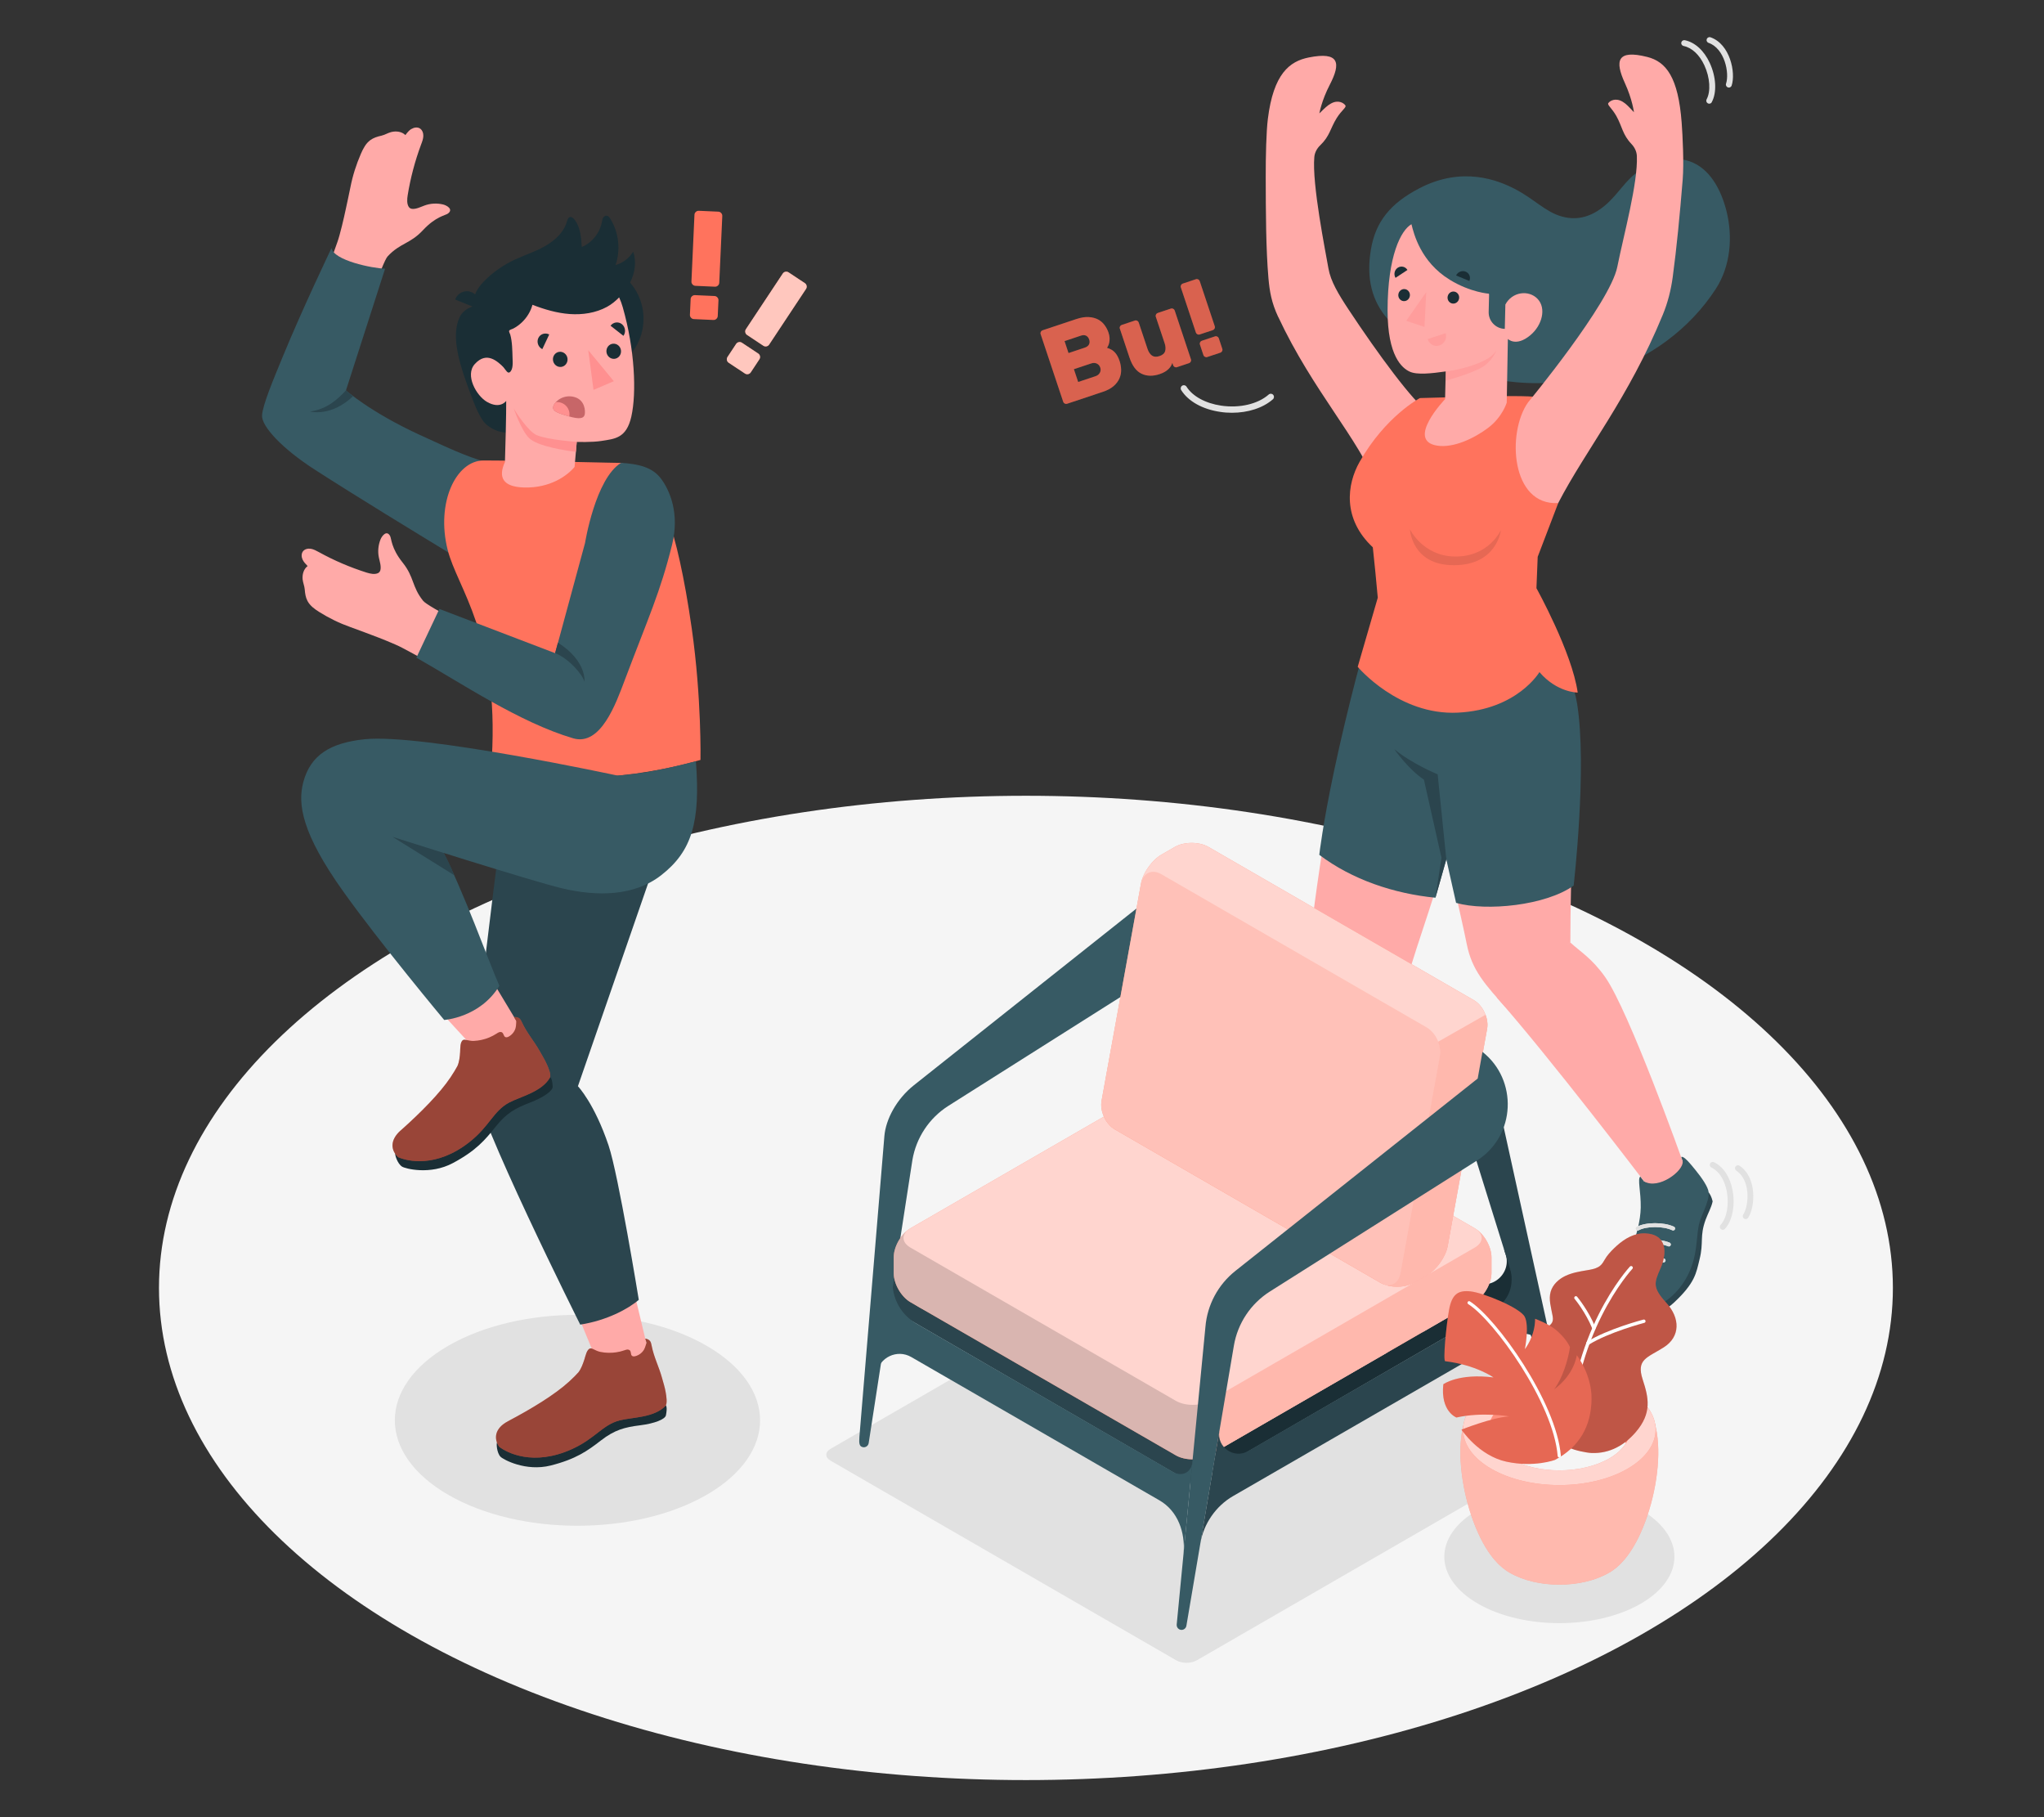 <?xml version="1.0" encoding="UTF-8"?>
<svg xmlns="http://www.w3.org/2000/svg" viewBox="0 0 540 480">
  <rect x="0" y="0" width="540" height="480" fill="#333333" stroke="none"/>
  <defs>
    <style>
      .cls-1, .cls-2 {
        opacity: .7;
      }

      .cls-3, .cls-4, .cls-5, .cls-6, .cls-7, .cls-8, .cls-9, .cls-10, .cls-11, .cls-12, .cls-13, .cls-14, .cls-15, .cls-16, .cls-2, .cls-17, .cls-18, .cls-19 {
        stroke-width: 0px;
      }

      .cls-3, .cls-6, .cls-18 {
        fill: #ff735d;
      }

      .cls-20, .cls-21 {
        opacity: .5;
      }

      .cls-4 {
        opacity: .4;
      }

      .cls-22 {
        opacity: .6;
      }

      .cls-5 {
        fill: #375a64;
      }

      .cls-6 {
        opacity: .3;
      }

      .cls-7 {
        fill: #e1e1e1;
      }

      .cls-23 {
        isolation: isolate;
      }

      .cls-24, .cls-18 {
        opacity: .2;
      }

      .cls-9 {
        fill: #2b454e;
      }

      .cls-10 {
        fill: #c76668;
      }

      .cls-11 {
        fill: #f5f5f5;
      }

      .cls-12 {
        fill: none;
      }

      .cls-13 {
        fill: #1a2e35;
      }

      .cls-25, .cls-17 {
        opacity: .15;
      }

      .cls-14 {
        fill: #ff9090;
      }

      .cls-15, .cls-2 {
        fill: #fff;
      }

      .cls-21 {
        mix-blend-mode: multiply;
      }

      .cls-16 {
        fill: #ffaaa8;
      }

      .cls-26 {
        opacity: .25;
      }

      .cls-19 {
        opacity: .1;
      }
    </style>
  </defs>
  <g class="cls-23">
    <g id="Layer_2" data-name="Layer 2">
      <g id="Layer_2-2" data-name="Layer 2">
        <g>
          <rect class="cls-12" width="540" height="480"/>
          <g>
            <ellipse id="Floor" class="cls-11" cx="271.04" cy="340.2" rx="229.04" ry="130"/>
            <path id="Shadow" class="cls-7" d="m433.46,398.79c11.87,6.85,11.87,17.97,0,24.82-11.87,6.85-31.12,6.85-42.99,0-11.87-6.85-11.87-17.97,0-24.82,11.87-6.85,31.12-6.85,42.99,0Z"/>
            <path id="Shadow-2" data-name="Shadow" class="cls-7" d="m186.67,355.47c18.84,10.88,18.84,28.51,0,39.39-18.84,10.88-49.39,10.88-68.23,0-18.84-10.88-18.84-28.51,0-39.39,18.84-10.88,49.39-10.88,68.23,0Z"/>
            <path id="Shadow-3" data-name="Shadow" class="cls-7" d="m219.39,382.72l108.2-62.47c1.49-.86,3.89-.86,5.38,0l91.37,52.75c1.49.86,1.49,2.25,0,3.11l-108.19,62.47c-1.49.86-3.89.86-5.38,0l-7.44-4.3-49.67-28.68-34.25-19.78c-1.49-.86-1.49-2.25,0-3.11Z"/>
            <g id="Character">
              <g>
                <g>
                  <path class="cls-9" d="m426.54,345.99c.5,1.15,1.25,2.01,3.22,2.12s8.07.1,12.48-4.03c5.63-5.27,5.86-7.79,6.76-11.41,1.15-4.62-.03-6,1.61-10.51.59-1.62,1.51-3.17,1.85-4.83-.32-1.3-.67-1.83-1.08-2.42l-24.85,31.08Z"/>
                  <path class="cls-5" d="m434.34,312.05l-.98-1.29c-.82.62.18,4.01.1,8.24-.07,3.39-1.12,7.43-2.32,10.2-2.13,4.95-5.26,10.41-5.59,14.8-.34,4.44,9.66,2.57,12.93.68,4.98-2.88,7.74-7.33,8.98-11.99.87-3.28.83-6.68,1.37-9.19.54-2.51,2.8-6.06,2.57-8.58-.13-1.38-1.8-3.79-3.38-5.74-1.45-1.79-3.27-4.04-3.88-3.53.11.25.36.99.36.99-.42,1.3-2.02,3.55-4.58,4.83-1.65.82-4.24,1.12-5.56.6Z"/>
                  <path class="cls-16" d="m404.97,158.37l-24.67,57.94c1.51,8.01,5.91,26.55,7.19,33.02,1.36,6.88,4.68,10.63,11.17,17.72l16.21-18.1c-.01-8.41.28-21.39.78-35.08,1.02-27.95-6.07-44.22-10.67-55.5Z"/>
                  <path class="cls-16" d="m424.03,258.04c-3.47-4.89-6.39-6.54-9.18-9.09l-19.43,14.53c14.11,15.94,38.92,48.56,38.92,48.56,3.81,2.33,10.56-2.81,10.2-5.28,0,0-14.19-39.84-20.51-48.72Z"/>
                  <g>
                    <path class="cls-7" d="m428.93,333.82c-.21,0-.41-.13-.49-.34-.1-.27.03-.57.3-.67,2.88-1.08,8.29-1.47,10.96-.35.27.11.39.42.28.68-.11.27-.41.39-.68.28-2.42-1.01-7.55-.63-10.2.36-.06.02-.12.03-.18.03Z"/>
                    <path class="cls-7" d="m431.11,329.34c-.21,0-.41-.13-.49-.34-.1-.27.03-.57.3-.67,2.63-.99,7.27-1.31,10.17-.09.27.11.39.42.28.68-.11.27-.41.39-.68.28-2.58-1.08-6.95-.82-9.4.1-.06.02-.12.03-.18.03Z"/>
                    <path class="cls-7" d="m432.67,325.05c-.18,0-.36-.1-.45-.27-.14-.25-.05-.57.2-.71,2.3-1.28,7.16-1.3,9.82-.04.26.12.37.43.25.69-.12.26-.44.37-.69.25-2.37-1.13-6.85-1.12-8.87,0-.08.04-.17.07-.25.07Z"/>
                  </g>
                </g>
                <g>
                  <path class="cls-9" d="m353.29,353.49c.12,1.25.57,2.3,2.41,3.01,1.84.71,7.65,2.58,13.12.01,6.98-3.28,7.98-5.6,9.95-8.77,2.52-4.04,1.82-5.72,4.77-9.5,1.06-1.36,2.41-2.55,3.25-4.02.1-1.34-.08-1.95-.28-2.64l-33.22,21.91Z"/>
                  <path class="cls-5" d="m371.17,323.6l-.54-1.53c-.98.33-1.06,3.87-2.45,7.86-1.11,3.21-3.36,6.73-5.35,8.99-3.56,4.05-8.21,8.29-9.88,12.35-1.69,4.12,8.4,5.42,12.09,4.63,5.62-1.21,9.62-4.59,12.23-8.64,1.84-2.85,2.85-6.1,4.14-8.32,1.29-2.22,4.54-4.91,5.09-7.37.31-1.36-.55-4.16-1.45-6.5-.83-2.15-1.86-4.85-2.6-4.55.03.27.03,1.05.03,1.05-.8,1.11-3.02,2.75-5.85,3.18-1.83.27-4.38-.24-5.48-1.14Z"/>
                  <path class="cls-16" d="m390.6,168.36l-29.81,5.67c-8.84,24.44-14.07,68.93-14.85,75.48-.83,6.97,1.18,11.56,5.16,20.3l21-12.23c2.15-8.13,8-23.24,12.23-40.32,6.73-27.15,7.17-36.75,6.28-48.9Z"/>
                  <path class="cls-16" d="m378.01,269.05c-1.8-5.72-4.07-8.2-5.93-11.48l-22.97,7.84c8.51,19.51,22.05,58.19,22.05,58.19,2.9,3.39,10.91.58,11.33-1.88,0,0-1.22-42.28-4.49-52.67Z"/>
                  <g>
                    <path class="cls-7" d="m359.31,342.65c-.2-.06-.35-.25-.36-.47-.01-.29.21-.53.5-.54,3.07-.14,8.34,1.16,10.54,3.05.22.19.24.52.06.73-.19.22-.51.24-.73.06-1.99-1.71-6.99-2.93-9.81-2.8-.06,0-.13,0-.18-.02Z"/>
                    <path class="cls-7" d="m362.77,339.05c-.2-.06-.35-.25-.36-.47-.01-.29.21-.53.5-.54,2.81-.13,7.32,1,9.71,3.05.22.19.24.52.06.73-.19.22-.51.24-.73.05-2.12-1.83-6.36-2.92-8.98-2.8-.06,0-.13,0-.18-.02Z"/>
                    <path class="cls-7" d="m365.57,335.45c-.17-.06-.31-.2-.35-.39-.06-.28.13-.56.41-.61,2.58-.51,7.22.97,9.36,2.99.21.2.22.53.02.74-.2.21-.53.21-.74.02-1.91-1.8-6.17-3.18-8.44-2.73-.09.02-.18.01-.26-.02Z"/>
                  </g>
                </g>
              </g>
              <path class="cls-5" d="m407.28,164.26s7.8,11.74,9.38,21.66c2.69,16.87-.92,48-.92,48-7.33,5.27-23.06,6.85-31.06,4.57l-2.58-11.51-2.87,10.15c-10.94-1.07-22.03-4.78-30.69-11.33,0,0,.88-7.94,3.96-22.43,3.5-16.42,8.37-34.92,10.47-40.19,0,0,1.04,9.17,20.29,9.92,19.25.75,24.03-8.83,24.03-8.83Z"/>
              <path class="cls-9" d="m379.23,237.12l2.87-10.15-2.29-22.43s-6.91-2.84-11.47-6.67c0,0,3.61,5.23,7.84,8.07l4.64,20.64-1.59,10.53Z"/>
              <path class="cls-16" d="m337.69,83.7c9.2,19.66,21.31,32.21,26.11,44.78,7.71-.06,18.9-11.21,13.66-19.48-4.17-2.9-13.43-15.52-21.15-27.19-2.72-4.11-4.76-7.53-5.34-10.84-.8-4.61-4.39-22.36-3.74-29.51.11-1.19.71-2.27,1.57-3.1,2.51-2.4,2.64-4.43,4.32-7.14,1.31-2.11,2.65-2.85,2.32-3.37-.44-.66-1.88-1.57-3.81-.51-.97.53-1.62,1.19-3.07,2.61,0,0,.57-3.36,2.77-7.6,2.97-5.74,2.52-8.79-5.57-7.17-5.07,1.01-9.33,4.29-10.81,16.24-.42,3.44-.57,9.79-.56,15.34.02,9.29.05,19.03.72,26.74.3,3.42.8,6.42,2.57,10.21Z"/>
              <g>
                <path class="cls-3" d="m363.99,157.87c-.45-4.99-.83-8.87-1.31-13.3-8.1-7.58-6.83-16.66-3.5-22.55,6.85-12.1,15.94-16.87,15.94-16.87l16.68-.46c12.67-.18,13.74.04,15.67.47,4.91,1.07,4.44,6.43,4.72,11.64.31,5.71.79,6.63-.53,16.09l-5.42,14.19-.33,8.29s9.42,16.96,10.9,27.57c0,0-5.46.02-10.11-5.41,0,0-5.82,9.92-21.52,10.71-15.7.79-26.49-12.1-26.49-12.1l5.3-18.26Z"/>
                <path class="cls-19" d="m396.54,139.99s-3.16,7.18-12.29,7.01c-8.35-.15-11.76-7.17-11.76-7.17,0,0,.46,9.58,11.78,9.47,11.31-.11,12.26-9.31,12.26-9.31Z"/>
              </g>
              <g>
                <path class="cls-5" d="m400.16,49.89c5.34,2.77,8.07,6.08,12.47,7.3,4.27,1.19,7.96-.09,11.26-2.81,3.74-3.09,5.52-6.98,9.4-9.38,3.88-2.4,8.71-3.88,13.04-2.41,5.4,1.83,8.39,7.61,9.78,13.14,1.72,6.85,1.08,14.56-2.81,20.57-6.88,10.62-17.71,18.53-29.8,22.28-14.94,4.64-31.33,3.05-45.18-4.06-5.73-2.94-7.58-5.49-11.74-10.28-4.08-4.7-5.7-10.62-4.4-18.35,1.25-7.41,5.19-12.18,12.75-16.13,11.44-5.99,20.93-2.1,25.23.13Z"/>
                <path class="cls-16" d="m372.9,59.22c-2.77,1.55-6.3,8.33-6.32,22.72-.01,12.2,3.87,15.31,5.83,16.22,1.96.92,5.8.48,9.54-.05l-.18,7.32s-10.55,10.99-2.03,12.29c4.26.65,9.71-1.92,13.4-4.7,3.78-2.84,4.92-6.67,4.92-6.67l.3-16.82s2.14,2.18,5.93-.98c3.13-2.61,4.27-7.1,1.94-9.58-2.33-2.48-6.76-1.93-8.54,1.49,0,0-2.21,1.22-4.3-2.88,0,0-4.88-.31-10.39-3.69-7.69-4.72-9.5-12.2-10.11-14.66Z"/>
                <path class="cls-13" d="m382.43,78.49c-.07.88.57,1.64,1.41,1.7.84.06,1.58-.6,1.65-1.48.07-.88-.57-1.64-1.41-1.7-.84-.06-1.58.6-1.65,1.48Z"/>
                <g class="cls-21">
                  <path class="cls-14" d="m381.94,88l-4.78,1.56c.41,1.37,1.8,2.13,3.12,1.7,1.32-.43,2.06-1.89,1.65-3.25Z"/>
                </g>
                <path class="cls-13" d="m368.68,73.39l3.15-2.08c-.54-.9-1.69-1.16-2.56-.59-.87.57-1.13,1.77-.59,2.67Z"/>
                <path class="cls-13" d="m384.69,72.77l3.49,1.44c.44-.96,0-2.05-.96-2.45-.96-.4-2.1.06-2.54,1.01Z"/>
                <path class="cls-13" d="m369.42,77.84c-.07.88.57,1.64,1.41,1.7.84.06,1.58-.6,1.65-1.48.07-.88-.57-1.64-1.41-1.7-.84-.06-1.58.6-1.65,1.48Z"/>
                <g class="cls-21">
                  <polygon class="cls-14" points="376.8 77.14 376.33 86.36 371.51 84.74 376.8 77.14"/>
                </g>
                <g class="cls-21">
                  <path class="cls-14" d="m381.95,98.12c3.93-.42,12.06-2.54,13.39-5.7,0,0-.47,1.99-2.93,4-2.46,2.01-10.52,4.14-10.52,4.14l.06-2.44Z"/>
                </g>
                <path class="cls-5" d="m397.7,80.46l-.15,6.41h0c-2.41-.06-4.32-2.06-4.26-4.47l.14-5.92,4.27,3.98Z"/>
              </g>
              <path class="cls-16" d="m439.29,83.14c-9.07,22.08-20.31,35.61-27.63,49.74-12.46.73-13.62-18.55-7.99-26.56,0,0,21.68-26.22,23.6-35.82,1.71-8.52,5.47-22.12,5.17-29.29-.05-1.2-.6-2.3-1.42-3.17-2.39-2.51-2.42-4.55-3.97-7.34-1.21-2.17-2.51-2.98-2.15-3.47.47-.64,1.95-1.48,3.83-.33.94.58,1.56,1.27,2.94,2.75,0,0-.41-3.38-2.4-7.72-2.69-5.88-2.09-8.9,5.91-6.89,5.01,1.26,8.2,5.38,9.1,17.39.26,3.46.62,10.62.27,15-.75,9.26-1.6,18.12-2.64,25.79-.46,3.4-1.31,6.75-2.62,9.93Z"/>
              <g>
                <path class="cls-7" d="m428.93,333.82c-.21,0-.41-.13-.49-.34-.1-.27.03-.57.3-.67,2.88-1.08,8.29-1.47,10.96-.35.27.11.39.42.28.68-.11.27-.41.39-.68.28-2.42-1.01-7.55-.63-10.2.36-.06.02-.12.03-.18.03Z"/>
                <path class="cls-7" d="m431.11,329.34c-.21,0-.41-.13-.49-.34-.1-.27.03-.57.3-.67,2.63-.99,7.27-1.31,10.17-.09.27.11.39.42.28.68-.11.27-.41.39-.68.28-2.58-1.08-6.95-.82-9.4.1-.06.02-.12.03-.18.03Z"/>
                <path class="cls-7" d="m432.67,325.05c-.18,0-.36-.1-.45-.27-.14-.25-.05-.57.2-.71,2.3-1.28,7.16-1.3,9.82-.04.26.12.37.43.25.69-.12.26-.44.37-.69.25-2.37-1.13-6.85-1.12-8.87,0-.08.04-.17.07-.25.07Z"/>
              </g>
              <g>
                <path class="cls-7" d="m452.81,307c-.39-.19-.85-.03-1.04.36-.09.19-.1.4-.03.6.07.2.21.35.4.44,2.01.97,3.49,3.27,4.06,6.31.65,3.47-.02,7.1-1.64,8.83-.29.31-.27.81.04,1.1.14.13.33.21.53.21.22,0,.42-.09.57-.25,1.96-2.1,2.77-6.19,2.03-10.18-.66-3.53-2.45-6.24-4.91-7.43Z"/>
                <path class="cls-7" d="m459.58,307.92c-.17-.12-.38-.16-.59-.11-.2.04-.38.16-.5.34-.24.36-.14.84.22,1.08,3.76,2.48,3.43,9.09,1.83,11.59-.11.17-.15.38-.11.59.04.2.17.38.34.49.12.08.27.12.42.12.27,0,.51-.13.66-.36,1.93-3.02,2.29-10.71-2.28-13.73Z"/>
                <path class="cls-7" d="m452.23,26.97c1.38-2.52,1.17-6.68-.54-10.36-1.51-3.26-3.91-5.44-6.59-5.99-.42-.08-.83.19-.92.61-.09.42.19.83.61.92,2.19.45,4.19,2.31,5.49,5.12,1.48,3.2,1.72,6.88.59,8.96-.21.38-.07.85.31,1.06.11.06.24.1.38.1.29,0,.55-.16.68-.41Z"/>
                <path class="cls-7" d="m451.38,11.32c4.25,1.48,5.56,7.97,4.62,10.78-.14.41.09.85.49.99.08.03.16.04.25.04.34,0,.63-.21.74-.53,1.13-3.4-.41-10.95-5.59-12.75-.4-.14-.85.08-.99.48-.07.2-.06.41.04.6.09.19.25.33.45.4Z"/>
              </g>
            </g>
            <g id="Bu">
              <g>
                <path class="cls-3" d="m281.89,106.65c-.2.07-.4.05-.6-.05-.2-.1-.33-.25-.4-.45l-5.97-17.9c-.07-.2-.05-.4.05-.6.1-.2.25-.33.45-.4l8.92-2.97c1.24-.41,2.34-.59,3.3-.53.96.06,1.79.28,2.48.65.69.37,1.26.87,1.71,1.49.45.62.79,1.27,1.02,1.95.18.54.27,1.02.29,1.46.01.44-.02.83-.09,1.17-.07.34-.16.63-.28.86-.12.23-.22.42-.3.55.89.26,1.58.67,2.09,1.23.5.56.91,1.3,1.22,2.23.25.76.39,1.53.41,2.33.02.79-.13,1.56-.45,2.29-.32.73-.83,1.41-1.53,2.02-.7.61-1.64,1.12-2.82,1.51l-9.5,3.17Zm5.85-16.97c-.16-.48-.43-.81-.81-1.01-.38-.19-.85-.19-1.4,0l-4.29,1.43,1.05,3.16,4.29-1.43c.55-.18.93-.47,1.12-.85.19-.38.21-.81.05-1.29Zm-2.91,11.22l4.57-1.52c.55-.18.94-.49,1.17-.93.23-.43.26-.89.1-1.37-.16-.48-.46-.83-.9-1.04-.44-.21-.94-.23-1.49-.04l-4.57,1.52,1.13,3.38Z"/>
                <path class="cls-3" d="m295.84,86.83c-.07-.2-.05-.4.05-.6.1-.2.25-.33.45-.4l3.49-1.16c.2-.07.4-.05.6.05.2.1.33.25.4.45l2.34,7.01c.27.79.65,1.37,1.16,1.74.51.36,1.17.41,1.99.14.81-.27,1.31-.7,1.49-1.3.18-.59.14-1.29-.12-2.08l-2.34-7.01c-.07-.2-.05-.4.05-.6.1-.2.25-.33.45-.4l3.49-1.16c.2-.07.4-.05.6.05.2.1.33.25.4.45l4.3,12.91c.07.2.05.4-.05.6-.1.2-.25.33-.45.4l-3.21,1.07c-.2.07-.4.05-.6-.05-.2-.1-.33-.25-.4-.45l-.21-.64c-.08.25-.19.51-.34.78-.15.27-.35.53-.61.79-.26.26-.58.51-.96.75-.38.24-.86.46-1.43.65-1.79.6-3.39.57-4.79-.1-1.4-.66-2.46-2.08-3.19-4.26l-2.54-7.62Z"/>
                <path class="cls-3" d="m320.93,86.19c.07.2.05.4-.05.6-.1.2-.25.33-.45.4l-3.49,1.16c-.2.07-.4.05-.6-.05-.2-.1-.33-.25-.4-.45l-3.98-11.94c-.07-.2-.05-.4.05-.6.1-.2.25-.33.45-.4l3.49-1.16c.2-.07.4-.05.6.05.2.1.33.25.4.45l3.98,11.94Zm1.99,5.96c.07.2.05.4-.05.6-.1.2-.25.33-.45.4l-3.49,1.16c-.2.07-.4.05-.6-.05-.2-.1-.33-.25-.4-.45l-.93-2.8c-.07-.2-.05-.4.05-.6.1-.2.25-.33.45-.4l3.49-1.16c.2-.07.4-.05.6.05.2.1.33.25.4.45l.93,2.8Z"/>
              </g>
              <g class="cls-25">
                <path class="cls-8" d="m281.89,106.65c-.2.07-.4.05-.6-.05-.2-.1-.33-.25-.4-.45l-5.97-17.9c-.07-.2-.05-.4.05-.6.1-.2.25-.33.45-.4l8.92-2.97c1.24-.41,2.34-.59,3.3-.53.96.06,1.79.28,2.48.65.69.37,1.26.87,1.71,1.49.45.62.79,1.27,1.02,1.95.18.54.27,1.02.29,1.46.01.44-.02.83-.09,1.17-.07.34-.16.63-.28.86-.12.23-.22.42-.3.55.89.26,1.58.67,2.09,1.23.5.56.91,1.3,1.22,2.23.25.76.39,1.53.41,2.33.02.79-.13,1.56-.45,2.29-.32.73-.83,1.41-1.53,2.02-.7.61-1.64,1.12-2.82,1.51l-9.5,3.17Zm5.85-16.97c-.16-.48-.43-.81-.81-1.01-.38-.19-.85-.19-1.4,0l-4.29,1.43,1.05,3.16,4.29-1.43c.55-.18.93-.47,1.12-.85.19-.38.21-.81.05-1.29Zm-2.91,11.22l4.57-1.52c.55-.18.94-.49,1.17-.93.23-.43.26-.89.1-1.37-.16-.48-.46-.83-.9-1.04-.44-.21-.94-.23-1.49-.04l-4.57,1.52,1.13,3.38Z"/>
                <path class="cls-8" d="m295.84,86.83c-.07-.2-.05-.4.05-.6.1-.2.25-.33.45-.4l3.49-1.16c.2-.07.4-.05.6.05.2.1.33.25.4.45l2.34,7.01c.27.79.65,1.37,1.16,1.74.51.36,1.17.41,1.99.14.81-.27,1.31-.7,1.49-1.3.18-.59.14-1.29-.12-2.08l-2.34-7.01c-.07-.2-.05-.4.05-.6.1-.2.25-.33.45-.4l3.49-1.16c.2-.07.4-.05.6.05.2.1.33.25.4.45l4.3,12.91c.07.2.05.4-.05.6-.1.2-.25.33-.45.4l-3.21,1.07c-.2.07-.4.05-.6-.05-.2-.1-.33-.25-.4-.45l-.21-.64c-.08.25-.19.51-.34.78-.15.27-.35.53-.61.79-.26.26-.58.51-.96.75-.38.24-.86.46-1.43.65-1.79.6-3.39.57-4.79-.1-1.4-.66-2.46-2.08-3.19-4.26l-2.54-7.62Z"/>
                <path class="cls-8" d="m320.93,86.19c.07.2.05.4-.05.6-.1.2-.25.33-.45.4l-3.49,1.16c-.2.07-.4.05-.6-.05-.2-.1-.33-.25-.4-.45l-3.98-11.94c-.07-.2-.05-.4.05-.6.1-.2.25-.33.45-.4l3.49-1.16c.2-.07.4-.05.6.05.2.1.33.25.4.45l3.98,11.94Zm1.99,5.96c.07.2.05.4-.05.6-.1.2-.25.33-.45.4l-3.49,1.16c-.2.07-.4.05-.6-.05-.2-.1-.33-.25-.4-.45l-.93-2.8c-.07-.2-.05-.4.05-.6.1-.2.25-.33.45-.4l3.49-1.16c.2-.07.4-.05.6.05.2.1.33.25.4.45l.93,2.8Z"/>
              </g>
              <path class="cls-7" d="m325.47,109.03c-1.02,0-2.06-.07-3.1-.23-4.69-.69-8.46-2.79-10.32-5.77-.24-.39-.13-.91.27-1.15.39-.25.91-.13,1.15.27,1.58,2.52,5,4.39,9.15,5,4.87.71,9.69-.41,12.56-2.94.35-.31.88-.27,1.18.08.31.35.27.88-.08,1.18-2.6,2.29-6.57,3.56-10.81,3.56Z"/>
            </g>
            <g id="Chair">
              <g id="Character-2" data-name="Character">
                <g>
                  <g>
                    <path class="cls-9" d="m236.72,332.14h0c-.88,5.26,1.6,10.52,6.22,13.19l72.76,37.93.21,4.2,3.31,1.91-4.27,2.45-80.43-46.56,2.2-13.13Z"/>
                    <path class="cls-5" d="m312.69,410.33h0c.47-5.59-1.52-11.21-6.38-14.02l-65.57-37.86c-3.72-2.15-8.44.08-9.15,4.31h0l4.37-26.09h0c-.86,5.16,1.56,10.31,6.09,12.92l67.88,39.23c2.37,1.37,4.86.07,5.09-2.66l.35-3.6-2.68,27.76Z"/>
                  </g>
                  <path class="cls-5" d="m311.27,231.22l18.59,10.73-79.29,50.14c-5.07,3.21-8.54,8.43-9.53,14.35l-11.55,74.77c-.15.89-1.14,1.36-1.92.91h0c-.43-.25-.68-.73-.53-2.55l6.6-79.45c.37-4.49,3.24-9.84,7.8-13.46l69.84-55.44Z"/>
                  <g>
                    <path class="cls-13" d="m397.35,329.87l.45,1.05c1.64,3.78.18,8.18-3.38,10.24l-73.12,42.21,1.83-10.94-2.75,16.4,81.95-47.45-4.99-11.52Z"/>
                    <path class="cls-13" d="m397.35,329.87l.18.76c2.38,5.49-3.51,10.75-8.7,7.75l-3.11-1.8-4.16,2.4,17.04,9.84,5.4-3.6-6.65-15.36Z"/>
                  </g>
                  <g>
                    <path class="cls-3" d="m319.5,384.41l70.1-40.5c2.45-1.41,4.43-4.85,4.43-7.67v-4.13c0-2.83-1.98-6.26-4.43-7.67l-70.1-40.47c-2.45-1.41-6.41-1.41-8.86,0l-70.1,40.47c-2.45,1.41-4.43,4.85-4.43,7.67v4.19c0,2.83,1.98,6.26,4.43,7.67l70.1,40.45c2.45,1.41,6.41,1.41,8.86,0Z"/>
                    <path class="cls-2" d="m319.5,384.41l70.1-40.5c2.45-1.41,4.43-4.85,4.43-7.67v-4.13c0-2.83-1.98-6.26-4.43-7.67l-70.1-40.47c-2.45-1.41-6.41-1.41-8.86,0l-70.1,40.47c-2.45,1.41-4.43,4.85-4.43,7.67v4.19c0,2.83,1.98,6.26,4.43,7.67l70.1,40.45c2.45,1.41,6.41,1.41,8.86,0Z"/>
                    <path class="cls-6" d="m318.2,384.97c.45-.15.9-.33,1.3-.56l70.1-40.5c2.44-1.41,4.42-4.85,4.42-7.67v-4.13c0-2.49-1.55-5.45-3.59-7.08,1.57,1.41,1.29,3.3-.83,4.52l-69.77,40.28-1.63,15.15Z"/>
                    <path class="cls-17" d="m236.11,332.1v4.19c0,2.83,1.98,6.26,4.43,7.67l70.1,40.46c2.05,1.18,5.16,1.36,7.56.55l1.63-15.14-.33.19c-2.44,1.42-6.41,1.42-8.86,0l-70.1-40.47c-2.14-1.23-2.41-3.12-.83-4.53-2.05,1.63-3.6,4.59-3.6,7.08Z"/>
                  </g>
                  <g>
                    <path class="cls-3" d="m294.56,298.35l70.11,40.47c1.41.82,3.34,1.16,5.19,1.03.26-.02.52-.05.78-.08.05,0,.11-.02.16-.02.16-.03.31-.05.46-.08.02,0,.04,0,.06-.02.23-.05.46-.11.69-.18.54-.16,1.06-.38,1.51-.64l3.61-2.08c2.44-1.41,4.83-4.81,5.33-7.59l10.42-57.39c.06-.36.09-.72.09-1.1,0-.15,0-.29-.02-.44-.05-.73-.22-1.47-.49-2.17-.49-1.31-1.31-2.51-2.34-3.35-.1-.08-.2-.15-.3-.23-.15-.11-.31-.21-.47-.3l-70.1-40.47c-2.45-1.41-6.41-1.41-8.86,0l-3.61,2.08c-.73.42-1.46,1.03-2.13,1.73-.12.12-.25.26-.35.39-.48.54-.92,1.13-1.3,1.74-.09.13-.17.26-.25.4-.07.12-.14.24-.2.35-.1.18-.19.35-.27.52-.08.17-.17.35-.24.52-.06.15-.12.29-.18.44-.03.07-.05.14-.08.21-.05.13-.08.26-.12.39-.05.17-.1.34-.14.51-.04.12-.06.25-.08.37l-10.42,57.39c-.5,2.78,1.08,6.17,3.52,7.59Z"/>
                    <path class="cls-2" d="m294.56,298.35l70.11,40.47c1.41.82,3.34,1.16,5.19,1.03.26-.02.52-.05.78-.08.05,0,.11-.02.16-.02.16-.03.31-.05.46-.08.02,0,.04,0,.06-.02.23-.05.46-.11.69-.18.54-.16,1.06-.38,1.51-.64l3.61-2.08c2.44-1.41,4.83-4.81,5.33-7.59l10.42-57.39c.06-.36.09-.72.09-1.1,0-.15,0-.29-.02-.44-.05-.73-.22-1.47-.49-2.17-.49-1.31-1.31-2.51-2.34-3.35-.1-.08-.2-.15-.3-.23-.15-.11-.31-.21-.47-.3l-70.1-40.47c-2.45-1.41-6.41-1.41-8.86,0l-3.61,2.08c-.73.42-1.46,1.03-2.13,1.73-.12.12-.25.26-.35.39-.48.54-.92,1.13-1.3,1.74-.09.13-.17.26-.25.4-.07.12-.14.24-.2.35-.1.18-.19.35-.27.52-.08.17-.17.35-.24.52-.06.15-.12.29-.18.44-.03.07-.05.14-.08.21-.05.13-.08.26-.12.39-.05.17-.1.34-.14.51-.04.12-.06.25-.08.37l-10.42,57.39c-.5,2.78,1.08,6.17,3.52,7.59Z"/>
                    <path class="cls-18" d="m380.41,278.96l-10.42,57.39c-.5,2.78-2.89,3.89-5.33,2.48l-70.1-40.47c-2.45-1.41-4.03-4.81-3.53-7.59l10.42-57.39c.5-2.78,2.89-3.89,5.33-2.48l70.1,40.47c2.45,1.41,4.03,4.81,3.53,7.59Z"/>
                    <path class="cls-6" d="m366.47,339.54c1.06.29,2.24.39,3.38.31.26-.02.52-.05.78-.08.21-.03.42-.06.62-.11.02,0,.04,0,.06-.02.23-.05.46-.11.69-.18.54-.16,1.06-.38,1.51-.64l3.61-2.08c2.44-1.41,4.83-4.81,5.33-7.59l10.42-57.39c.06-.36.09-.72.09-1.1,0-.15,0-.29-.02-.44-.05-.73-.22-1.47-.49-2.17l-12.5,7.11c.49,1.24.67,2.58.45,3.81l-10.42,57.39c-.37,2.07-1.79,3.22-3.51,3.08,0,.04,0,.07-.02.11Z"/>
                  </g>
                </g>
                <g>
                  <path class="cls-9" d="m413.21,370.26l-16.58-75.37-8.08,6.91,21.7,69.61c.14.31.37.58.67.75h0c1.28.74,2.78-.51,2.3-1.9Z"/>
                  <path class="cls-5" d="m390.39,284.89l-64.02,50.82c-4.56,3.62-7.43,8.97-7.91,14.78l-7.59,78.64c-.04.5.21.98.64,1.23h0c.78.45,1.77-.02,1.92-.91l12.54-73.96c.99-5.92,4.46-11.14,9.53-14.35l54.61-34.53c10.48-6.62,10.88-21.42,1.54-28.76l-1.26,7.04Z"/>
                  <path class="cls-9" d="m398.48,333.71h0c1.89,4.38.73,9.48-3.4,11.86l-65.35,37.73c-3.72,2.15-8.3-1.03-7.59-5.26h0l-5.02,29.61h0c.86-5.15,4.11-9.85,8.63-12.46l72.65-41.94c3.86-2.23,8.8-.6,10.57,3.49h0l-10.5-23.03Z"/>
                </g>
              </g>
            </g>
            <g id="Pot">
              <g>
                <g>
                  <path class="cls-3" d="m395.57,412.82c-8.77-8.95-13.92-35.65-5.37-42.74h43.52c8.55,7.1,3.41,33.78-5.36,42.74-.07.08-.16.16-.24.25-.1.1-.2.2-.3.3-.25.24-.51.47-.79.71-.07.06-.14.11-.21.16-.22.17-.43.34-.66.5-.37.27-.75.51-1.13.72-7.21,4.16-18.91,4.16-26.12,0h0s0,0,0,0c-.39-.21-.77-.46-1.14-.73-.22-.15-.42-.31-.62-.47-.09-.07-.17-.13-.26-.2-.27-.22-.53-.45-.76-.68-.12-.11-.23-.23-.35-.34-.07-.07-.14-.14-.2-.21Z"/>
                  <g class="cls-20">
                    <path class="cls-15" d="m395.57,412.82c-8.77-8.95-13.92-35.65-5.37-42.74h43.52c8.55,7.1,3.41,33.78-5.36,42.74-.07.08-.16.16-.24.25-.1.1-.2.2-.3.3-.25.24-.51.47-.79.71-.07.06-.14.11-.21.16-.22.17-.43.34-.66.5-.37.27-.75.51-1.13.72-7.21,4.16-18.91,4.16-26.12,0h0s0,0,0,0c-.39-.21-.77-.46-1.14-.73-.22-.15-.42-.31-.62-.47-.09-.07-.17-.13-.26-.2-.27-.22-.53-.45-.76-.68-.12-.11-.23-.23-.35-.34-.07-.07-.14-.14-.2-.21Z"/>
                  </g>
                  <path class="cls-3" d="m429.95,367.22c9.93,5.73,9.93,15.03,0,20.76-9.93,5.73-26.03,5.73-35.96,0-9.93-5.73-9.93-15.03,0-20.76,9.93-5.73,26.03-5.73,35.96,0Z"/>
                  <g class="cls-1">
                    <path class="cls-15" d="m429.95,367.22c9.93,5.73,9.93,15.03,0,20.76-9.93,5.73-26.03,5.73-35.96,0-9.93-5.73-9.93-15.03,0-20.76,9.93-5.73,26.03-5.73,35.96,0Z"/>
                  </g>
                  <path class="cls-3" d="m425.17,369.98c7.29,4.21,7.29,11.04,0,15.25-7.29,4.21-19.12,4.21-26.41,0-7.29-4.21-7.29-11.04,0-15.25,7.29-4.21,19.12-4.21,26.41,0Z"/>
                  <g class="cls-24">
                    <path class="cls-15" d="m425.17,369.98c7.29,4.21,7.29,11.04,0,15.25-7.29,4.21-19.12,4.21-26.41,0-7.29-4.21-7.29-11.04,0-15.25,7.29-4.21,19.12-4.21,26.41,0Z"/>
                  </g>
                  <path class="cls-11" d="m398.76,377.21c7.29-4.21,19.12-4.21,26.41,0,2.03,1.17,3.47,2.54,4.37,4.01-.9,1.46-2.34,2.84-4.37,4.01-7.29,4.21-19.12,4.21-26.41,0-2.03-1.17-3.47-2.54-4.37-4.01.9-1.46,2.34-2.84,4.37-4.01Z"/>
                </g>
                <g id="Plants">
                  <g>
                    <path class="cls-3" d="m406.88,360.8c-.45-.92-.83-1.87-1.03-2.94-.45-2.45.16-5.26,2.14-6.77.79-.6,1.82-1.05,2.15-1.98.19-.51.12-1.08.02-1.62-.37-2.09-1.08-4.25-.49-6.29.54-1.89,2.13-3.34,3.9-4.18,1.78-.84,3.75-1.17,5.69-1.49,1.03-.17,2.09-.35,3.01-.86,1.12-.63,1.47-1.74,2.17-2.72.77-1.07,1.78-2.07,2.76-2.95,2.05-1.83,4.62-3.34,7.45-3.21,5.92.26,5.75,5.36,4.04,9.22-1.71,3.86-2.16,5.12,1.54,9.14,3.7,4.02,3.71,8.98-.71,11.76-4.41,2.78-7.28,3.14-5.54,8.49,1.56,4.77,2.53,8.85-1.89,13.95-2.85,3.3-6.75,5.65-11.63,5.45-1.38-.06-4.42-.69-5.7-1.33-1.34-.67-.44-1.71-.89-3.04-.97-2.85-1.95-5.69-2.92-8.54-.75-2.2-1.33-4.65-2.32-6.73-.56-1.17-1.22-2.24-1.77-3.36Z"/>
                    <g class="cls-26">
                      <path class="cls-8" d="m406.88,360.8c-.45-.92-.83-1.87-1.03-2.94-.45-2.45.16-5.26,2.14-6.77.79-.6,1.82-1.05,2.15-1.98.19-.51.12-1.08.02-1.62-.37-2.09-1.08-4.25-.49-6.29.54-1.89,2.13-3.34,3.9-4.18,1.78-.84,3.75-1.17,5.69-1.49,1.03-.17,2.09-.35,3.01-.86,1.12-.63,1.47-1.74,2.17-2.72.77-1.07,1.78-2.07,2.76-2.95,2.05-1.83,4.62-3.34,7.45-3.21,5.92.26,5.75,5.36,4.04,9.22-1.71,3.86-2.16,5.12,1.54,9.14,3.7,4.02,3.71,8.98-.71,11.76-4.41,2.78-7.28,3.14-5.54,8.49,1.56,4.77,2.53,8.85-1.89,13.95-2.85,3.3-6.75,5.65-11.63,5.45-1.38-.06-4.42-.69-5.7-1.33-1.34-.67-.44-1.71-.89-3.04-.97-2.85-1.95-5.69-2.92-8.54-.75-2.2-1.33-4.65-2.32-6.73-.56-1.17-1.22-2.24-1.77-3.36Z"/>
                    </g>
                    <path class="cls-15" d="m414.93,382.45c.17-.06.29-.23.29-.42-.25-29.24,15.87-46.7,16.03-46.87.17-.18.16-.46-.02-.62-.17-.17-.45-.16-.62.01-.17.18-16.52,17.87-16.27,47.49,0,.24.2.44.44.44.05,0,.1,0,.14-.02Z"/>
                    <path class="cls-15" d="m419.62,355.25s.06-.02.09-.04c5.24-3.3,14.6-5.76,14.7-5.79.24-.06.37-.3.31-.54-.06-.24-.3-.38-.53-.32-.39.1-9.58,2.52-14.94,5.89-.2.13-.27.4-.14.61.11.18.32.25.51.18Z"/>
                    <path class="cls-15" d="m421.24,351.24s.02,0,.02,0c.22-.09.33-.35.24-.57-1.84-4.53-4.72-7.99-4.84-8.14-.16-.19-.43-.21-.61-.05-.18.16-.21.44-.05.62.03.03,2.91,3.5,4.69,7.9.09.22.33.33.55.25Z"/>
                  </g>
                  <g>
                    <path class="cls-3" d="m410.82,385.62s-5.47,2.07-12.84.48c-7.37-1.6-11.87-8.47-11.87-8.47,0,0,7.97-3.19,12.61-3.5,0,0-7.21-1.23-13.95.3,0,0-4.26-1.59-3.46-8.79,0,0,4.01-2.96,13.25-1.8,0,0-4.63-3.3-12.74-4.28-.64,0,.23-9.37,1-13.56.77-4.18,2.4-5.25,5.72-4.88,3.32.36,13.04,4.31,14.28,6.71,1.25,2.41.03,8.55.03,8.55,0,0,2.7-3.36,2.71-8.03,0,0,3.69,1.35,5.67,3.09,1.97,1.74,2.96,3.15,3.53,4.42-.46,3.29-2.01,8.31-4.18,11.12,0,0,4.89-3.16,6.01-8.98,0,0,3.91,5,3.87,11.45-.04,7.36-3.32,12.82-9.66,16.18Z"/>
                    <path class="cls-19" d="m410.82,385.62s-5.47,2.07-12.84.48c-7.37-1.6-11.87-8.47-11.87-8.47,0,0,7.97-3.19,12.61-3.5,0,0-7.21-1.23-13.95.3,0,0-4.26-1.59-3.46-8.79,0,0,4.01-2.96,13.25-1.8,0,0-4.63-3.3-12.74-4.28-.64,0,.23-9.37,1-13.56.77-4.18,2.4-5.25,5.72-4.88,3.32.36,13.04,4.31,14.28,6.71,1.25,2.41.03,8.55.03,8.55,0,0,2.7-3.36,2.71-8.03,0,0,3.69,1.35,5.67,3.09,1.97,1.74,2.96,3.15,3.53,4.42-.46,3.29-2.01,8.31-4.18,11.12,0,0,4.89-3.16,6.01-8.98,0,0,3.91,5,3.87,11.45-.04,7.36-3.32,12.82-9.66,16.18Z"/>
                    <path class="cls-15" d="m411.79,384.96c-.14-.06-.25-.19-.27-.36-1.11-13.95-16.73-35.75-23.63-40.13-.2-.12-.26-.39-.13-.58.12-.2.38-.25.58-.13,7.01,4.45,22.89,26.6,24.02,40.78.02.23-.15.44-.38.46-.07,0-.13,0-.18-.03Z"/>
                  </g>
                </g>
              </g>
            </g>
            <g id="Character-3" data-name="Character">
              <g>
                <path class="cls-16" d="m171.37,357.32c-2.54,4.29-7.7,3.95-12.78,4.41l-8.62-20.93,15.67-7.34,5.73,23.87Z"/>
                <g>
                  <path class="cls-13" d="m131.35,380.92c-.27.26-.13,2.82.88,3.87.69.72,6.65,3.99,13.28,2.31,6.63-1.68,9.69-3.85,13.25-6.61,3.64-2.82,6.31-3.5,10.32-4,3.88-.48,6.65-1.6,6.85-2.65.36-1.84.26-2.98-.59-2.84l-43.99,9.93Z"/>
                  <path class="cls-3" d="m134.16,375.43c6.33-3.33,12.43-7.06,16.16-10.46,1.04-.95,1.84-1.75,2.49-2.48.77-1,1.19-2.25,1.59-3.44.25-.74.61-2.75,1.6-2.88.22-.03.44.07.65.16.65.3,1.24.63,1.94.77.7.14,1.41.22,2.13.24,1.43.03,2.86-.18,4.21-.65.25-.09.51-.19.78-.2.27-.02.56.06.73.26.32.38.14,1.05.51,1.38.24.21.6.18.9.1.96-.25,1.82-.9,2.31-1.76.3-.52.64-1.78.64-1.78,0,0-.23-.72-.34-1.1.47.03,1.02.28,1.3.67.24.35.32.79.4,1.21.57,2.95,1.92,5.55,2.71,8.4.37,1.33.8,2.65,1.02,4.01.12.75.5,2.87-.09,3.49-3.01,3.15-8.84,2.97-12.08,3.81-4.58,1.18-6.44,4.82-12.7,7.63-10.09,4.54-17.04.97-19.15-.67-1.5-2.19-1.14-4.9,2.31-6.71Z"/>
                  <path class="cls-4" d="m134.16,375.43c6.33-3.33,12.43-7.06,16.16-10.46,1.04-.95,1.84-1.75,2.49-2.48.77-1,1.19-2.25,1.59-3.44.25-.74.61-2.75,1.6-2.88.22-.03.44.07.65.16.65.3,1.24.63,1.94.77.7.14,1.41.22,2.13.24,1.43.03,2.86-.18,4.21-.65.25-.09.51-.19.78-.2.27-.02.56.06.73.26.32.38.14,1.05.51,1.38.24.21.6.18.9.1.96-.25,1.82-.9,2.31-1.76.3-.52.64-1.78.64-1.78,0,0-.23-.72-.34-1.1.47.03,1.02.28,1.3.67.24.35.32.79.4,1.21.57,2.95,1.92,5.55,2.71,8.4.37,1.33.8,2.65,1.02,4.01.12.75.5,2.87-.09,3.49-3.01,3.15-8.84,2.97-12.08,3.81-4.58,1.18-6.44,4.82-12.7,7.63-10.09,4.54-17.04.97-19.15-.67-1.5-2.19-1.14-4.9,2.31-6.71Z"/>
                </g>
                <path class="cls-9" d="m177.69,206.63l-1.49,12.32-23.52,67.97s4.35,4.52,8.1,15.65c2.61,7.75,7.98,40.77,7.98,40.77-2.77,2.4-8.51,5.48-15.47,6.55,0,0-27.74-55.4-28.08-64.01-.44-11.32,10.54-91.98,10.54-91.98l41.94,12.73Z"/>
              </g>
              <g>
                <path class="cls-16" d="m108.71,34.07c.64-.4,1.5-.55,2.16-.18.67.38.99,1.22.97,2-.02.78-.3,1.52-.58,2.25-1.62,4.35-2.82,8.87-3.56,13.46-.16,1.01-.24,2.19.27,3.02.19.31.53.52.9.55,1.04.11,2.22-.49,3.27-.88,1.56-.58,3.29-.67,4.91-.28.96.23,2.81,1.25,1.3,2.39-.69.53-3.17.72-6.6,4.39-3.43,3.69-6.03,3.35-9.35,6.94-.69.75-2.21,4.66-4.55,11.04l-13.12-4.43c2.73-5.23,3.07-6.73,4.4-10.39.7-1.93,1.77-6.57,2.16-8.44.43-2.03.89-4.04,1.29-6.08.6-3.05,1.53-5.97,2.77-8.83.59-1.35,1.29-2.71,2.47-3.58.87-.64,1.91-.95,2.94-1.18.91-.21,1.69-.73,2.6-.96,1.29-.32,2.79-.14,3.74.8.46-.61.94-1.23,1.58-1.63Z"/>
                <path class="cls-5" d="m130.41,122.63c-5.8-1.57-8.94-2.84-19.94-7.95-12.81-5.96-19.07-11.56-19.07-11.56l10.34-32.15c-3.39-.08-13.68-2.21-14.15-5.46,0,0-7.73,16.12-12.95,28.85-2.34,5.7-5.24,12.53-5.41,15.36s5.15,8.68,13.88,14.3c11.34,7.31,26.26,16.38,38.03,23.55,0,0,13.04-23.93,9.29-24.94Z"/>
                <path class="cls-9" d="m91.39,103.12c-2.28,2.47-5.12,4.99-9.48,5.58,0,0,5.49,1.53,11.34-4.02l-1.86-1.56Z"/>
              </g>
              <g>
                <path class="cls-3" d="m118.26,145.22c-3.12-12.4,2.19-23.59,9.51-23.59,10.45,0,38.17.76,36.3.62,2.32.67,8.88,4.62,12.36,14.45,2.08,5.9,4.35,15.45,6.33,29.36,2.62,18.38,2.3,34.67,2.3,34.67-10.22,3.03-37.54,8.81-55.12-.51,1.88-32.84-9.11-44.77-11.68-55.01Z"/>
                <g>
                  <g>
                    <path class="cls-13" d="m169.92,82.6c.88,8.02-4.91,15.23-12.93,16.11-8.02.88-15.23-4.91-16.11-12.93-.88-8.02,4.91-15.23,12.93-16.11,8.02-.88,15.23,4.91,16.11,12.93Z"/>
                    <path class="cls-13" d="m139.25,104.41l-1.06-1.95-1-9.09-2.43,2.76-8.42-15.57s-3.63.44-4.93,3.26c-2.38,5.17-.07,12.65,3.66,22.2.69,1.77,1.36,3.42,2.55,5.14,1.19,1.72,4.23,3.44,7.46,3.09l4.34-.48-1.01-9.25.83-.12Z"/>
                    <path class="cls-16" d="m134.86,95.8c-.91.69-.66,2.11-2,.99-1.34-1.12-4.21-4.21-7.44-.61-2.63,2.92.42,8.36,3.24,9.98,3.51,2.02,5.07-.27,5.07-.27,0,0,.06,3.43-.33,16.15-1.84,4-.6,6.57,5.04,6.73,7.01.19,11.51-3.21,13.36-5.44l.57-6.6s4.05.14,6.53-.26c3.47-.56,6.59-.65,7.89-6.43,1.42-6.33.91-17.77-2.27-28.9-4.06-14.26-21.29-12.23-29.85-5.44-8.56,6.79.19,20.11.19,20.11Z"/>
                    <path class="cls-13" d="m134.65,98.33c-1.01.73-1.73-3.13-5.49-4.26-.42-.13-.68-.6-.88-.95-1.48-2.59-1.9-6.03-2.43-8.92-.23-1.28-.45-2.56-.63-3.84-.31-2.17.81-4.02,2.23-5.6,1.9-2.11,4.28-3.86,6.73-5.25,2.67-1.51,5.61-2.4,8.37-3.73,3.17-1.53,6.26-3.88,7.22-7.26.14-.48.3-1.05.78-1.18.44-.12.87.23,1.16.59,1.63,2,1.84,4.75,1.99,7.32,2.69-1.14,4.74-3.67,5.3-6.54.08-.39.13-.8.32-1.15s.56-.64.96-.6c.42.05.71.43.93.78,2.27,3.61,2.8,8.25,1.41,12.28,1.92-.54,3.62-1.83,4.66-3.54.92,2.65.47,5.65-.82,8.14-1.29,2.48-3.63,5.1-6.11,6.44-2.98,1.62-6.47,2.13-9.85,1.89-3.38-.25-6.67-1.22-9.83-2.44-.48,1.78-1.49,3.41-2.83,4.67-.67.63-1.42,1.18-2.24,1.61-.27.14-.97.31-1.08.57-.12.27.22.78.29,1.04.53,1.91.54,4.18.6,6.16.03,1.02.23,3.07-.75,3.77Z"/>
                    <path class="cls-13" d="m126.47,81.63l-6.22-2.51c.65-1.77,2.57-2.65,4.29-1.96,1.72.69,2.58,2.69,1.93,4.47Z"/>
                    <path class="cls-14" d="m139.72,115.67c-2.08-2.13-4-7.79-4-7.79.62,1.15,3.96,6.22,6.12,7.08,3.22,1.29,10.53,1.76,10.53,1.76l-.23,2.62c-2.22-.25-10.18-1.38-12.42-3.68Z"/>
                  </g>
                  <g>
                    <path class="cls-13" d="m149.93,94.72c.12,1.1-.64,2.09-1.7,2.2-1.06.11-2.02-.69-2.14-1.79-.12-1.1.64-2.09,1.7-2.2,1.06-.11,2.02.69,2.14,1.79Z"/>
                    <path class="cls-13" d="m145.1,88.35l-1.83,3.88c-1.08-.55-1.55-1.86-1.05-2.94.5-1.07,1.79-1.5,2.87-.95Z"/>
                    <path class="cls-13" d="m164.7,88.71l-3.4-2.67c.71-.97,2.05-1.16,2.98-.43.94.74,1.13,2.13.42,3.1Z"/>
                    <path class="cls-13" d="m164.06,92.58c.12,1.1-.64,2.09-1.7,2.2-1.06.11-2.02-.69-2.14-1.79-.12-1.1.64-2.09,1.7-2.2,1.06-.11,2.02.69,2.14,1.79Z"/>
                    <polygon class="cls-14" points="155.41 92.5 156.8 102.99 162.16 100.69 155.41 92.5"/>
                  </g>
                  <g>
                    <path class="cls-10" d="m150.17,109.95c-3.22-.94-4.47-1.46-3.93-2.82.54-1.36,2.9-3.05,5.61-2.23,2.71.82,2.82,3.69,2.63,4.58-.24,1.09-1.42,1.32-4.31.47Z"/>
                    <path class="cls-14" d="m150.39,110.01c.09-.48.08-.99-.07-1.49-.46-1.53-1.94-2.46-3.47-2.3-.28.3-.49.61-.6.91-.54,1.36.71,1.88,3.93,2.82.08.02.14.04.22.06Z"/>
                  </g>
                </g>
              </g>
              <g>
                <path class="cls-16" d="m79.91,147.75c-.3-.68-.32-1.54.14-2.13.47-.6,1.33-.79,2.09-.66.76.13,1.44.52,2.11.88,4,2.21,8.23,4.02,12.59,5.4.96.3,2.1.55,2.98.17.33-.14.58-.45.67-.8.25-1-.15-2.23-.39-3.31-.34-1.6-.18-3.3.43-4.82.36-.91,1.62-2.55,2.52-.92.41.75.24,3.19,3.33,7.05,3.1,3.87,2.39,6.35,5.41,10.1.63.78,4.21,2.82,10.1,6.02l-6.2,12.14c-4.69-3.41-6.11-3.96-9.48-5.78-1.78-.96-6.15-2.67-7.91-3.32-1.91-.71-3.81-1.45-5.73-2.13-2.89-1.02-5.59-2.34-8.2-3.97-1.23-.76-2.45-1.65-3.13-2.92-.5-.94-.65-2-.73-3.04-.07-.92-.46-1.75-.56-2.67-.13-1.3.27-2.73,1.32-3.52-.52-.54-1.06-1.09-1.36-1.77Z"/>
                <path class="cls-5" d="m164.07,122.26c4.86.3,8.33,1.23,10.54,4.15,2.32,3.07,4.99,9.21,2.95,17.45-3.12,12.59-6.23,19.16-12.56,35.93-2.24,5.92-6.28,17.38-13.58,15.23-14.17-4.18-29.53-14.57-41.42-21.3l6.08-12.87,30.58,11.68,7.9-29.1s2.73-17.01,9.52-21.17Z"/>
                <path class="cls-9" d="m146.65,172.52c3.63,1.41,7.26,5.65,7.76,7.56,0,0,.69-5.43-7.01-10.33l-.75,2.76Z"/>
              </g>
              <g>
                <path class="cls-16" d="m136.97,270.58c-1.43,4.77-4.8,6.95-9.63,8.61l-15.83-17.22,13.48-11.32,11.99,19.93Z"/>
                <g>
                  <path class="cls-13" d="m104.44,304.62c-.2.32.55,2.76,1.78,3.54.85.54,7.42,2.28,13.44-.95,6.03-3.22,8.48-6.06,11.27-9.59,2.86-3.61,5.29-4.92,9.06-6.36,3.65-1.4,6.07-3.15,6.02-4.22-.09-1.87-.47-2.95-1.26-2.62l-40.32,20.19Z"/>
                  <path class="cls-3" d="m105.85,298.61c5.35-4.76,10.37-9.84,13.17-14.03.78-1.18,1.37-2.14,1.83-3,.51-1.16.62-2.48.71-3.72.06-.78-.07-2.82.86-3.18.21-.08.44-.04.66,0,.7.13,1.35.31,2.06.28.71-.03,1.42-.12,2.12-.28,1.39-.31,2.73-.87,3.93-1.65.23-.15.45-.3.7-.38.26-.08.55-.08.77.08.4.29.38.98.83,1.21.28.14.62.03.9-.12.88-.47,1.55-1.31,1.82-2.26.16-.58.19-1.89.19-1.89,0,0-.4-.64-.59-.99.47-.08,1.06.02,1.42.34.32.28.5.69.68,1.08,1.26,2.72,3.2,4.93,4.65,7.51.68,1.2,1.41,2.38,1.96,3.65.3.69,1.18,2.67.75,3.41-2.17,3.78-7.87,5.01-10.81,6.59-4.16,2.25-5.1,6.22-10.5,10.46-8.71,6.82-16.31,5.03-18.75,3.95-1.98-1.77-2.28-4.48.63-7.07Z"/>
                  <path class="cls-4" d="m105.85,298.61c5.35-4.76,10.37-9.84,13.17-14.03.78-1.18,1.37-2.14,1.83-3,.51-1.16.62-2.48.71-3.72.06-.78-.07-2.82.86-3.18.21-.08.44-.04.66,0,.7.13,1.35.31,2.06.28.71-.03,1.42-.12,2.12-.28,1.39-.31,2.73-.87,3.93-1.65.23-.15.45-.3.7-.38.26-.08.55-.08.77.08.4.29.38.98.83,1.21.28.14.62.03.9-.12.88-.47,1.55-1.31,1.82-2.26.16-.58.19-1.89.19-1.89,0,0-.4-.64-.59-.99.47-.08,1.06.02,1.42.34.32.28.5.69.68,1.08,1.26,2.72,3.2,4.93,4.65,7.51.68,1.2,1.41,2.38,1.96,3.65.3.69,1.18,2.67.75,3.41-2.17,3.78-7.87,5.01-10.81,6.59-4.16,2.25-5.1,6.22-10.5,10.46-8.71,6.82-16.31,5.03-18.75,3.95-1.98-1.77-2.28-4.48.63-7.07Z"/>
                </g>
                <path class="cls-5" d="m183.85,201.09c1.22,15.95-1,23.74-9.19,30.11-7.12,5.54-16.84,5.66-26.25,3.43-7.9-1.88-44.71-13.58-44.71-13.58,0,0,7.42-7.65,13,3.23,6.03,11.75,12.05,28.85,15.23,36.11-5.1,8.42-14.58,9.03-14.58,9.03,0,0-16.89-20.22-26.65-33.92-11.01-15.44-12.09-23.14-10.58-28.87,1.92-7.27,7.24-10.42,16.22-11.36,14.97-1.58,66.87,9.61,66.87,9.61,6.75-.47,13.5-1.98,20.63-3.8Z"/>
                <path class="cls-9" d="m117.22,225.31l-13.52-4.26,16.3,10.13c-.86-2.14-1.79-4.12-2.77-5.87Z"/>
              </g>
              <g>
                <path class="cls-3" d="m189.62,83.47c-.01.3-.13.55-.36.76-.23.21-.49.31-.79.29l-5.15-.23c-.3-.01-.55-.13-.76-.36-.21-.23-.31-.49-.29-.79l.19-4.13c.01-.3.13-.55.36-.76.23-.21.49-.3.79-.29l5.15.23c.3.01.55.13.76.36.21.23.3.49.29.79l-.19,4.13Zm.4-8.79c-.01.3-.13.55-.36.76-.23.21-.49.3-.79.29l-5.15-.23c-.3-.01-.55-.13-.76-.36-.21-.23-.31-.49-.29-.79l.8-17.62c.01-.3.13-.55.36-.76.23-.21.49-.31.79-.29l5.15.23c.3.01.55.13.76.36.21.23.3.49.29.79l-.8,17.62Z"/>
                <path class="cls-3" d="m198.34,98.36c-.17.25-.4.41-.7.47-.3.06-.58,0-.83-.16l-4.3-2.85c-.25-.17-.41-.4-.47-.7-.06-.3-.01-.58.16-.83l2.28-3.45c.17-.25.4-.4.7-.47.3-.06.58,0,.83.16l4.3,2.85c.25.16.4.4.47.7.06.3,0,.58-.16.83l-2.28,3.45Zm4.86-7.34c-.17.25-.4.41-.7.47-.3.06-.58,0-.83-.16l-4.3-2.85c-.25-.17-.41-.4-.47-.7-.06-.3-.01-.58.16-.83l9.74-14.7c.17-.25.4-.41.7-.47.3-.06.58,0,.83.16l4.3,2.85c.25.16.4.4.47.7.06.3,0,.58-.16.83l-9.74,14.7Z"/>
                <g class="cls-22">
                  <path class="cls-15" d="m198.34,98.36c-.17.25-.4.41-.7.47-.3.06-.58,0-.83-.16l-4.3-2.85c-.25-.17-.41-.4-.47-.7-.06-.3-.01-.58.16-.83l2.28-3.45c.17-.25.4-.4.7-.47.3-.06.58,0,.83.16l4.3,2.85c.25.16.4.4.47.7.06.3,0,.58-.16.83l-2.28,3.45Zm4.86-7.34c-.17.25-.4.41-.7.47-.3.06-.58,0-.83-.16l-4.3-2.85c-.25-.17-.41-.4-.47-.7-.06-.3-.01-.58.16-.83l9.74-14.7c.17-.25.4-.41.7-.47.3-.06.58,0,.83.16l4.3,2.85c.25.16.4.4.47.7.06.3,0,.58-.16.83l-9.74,14.7Z"/>
                </g>
              </g>
            </g>
          </g>
        </g>
      </g>
    </g>
  </g>
</svg>
